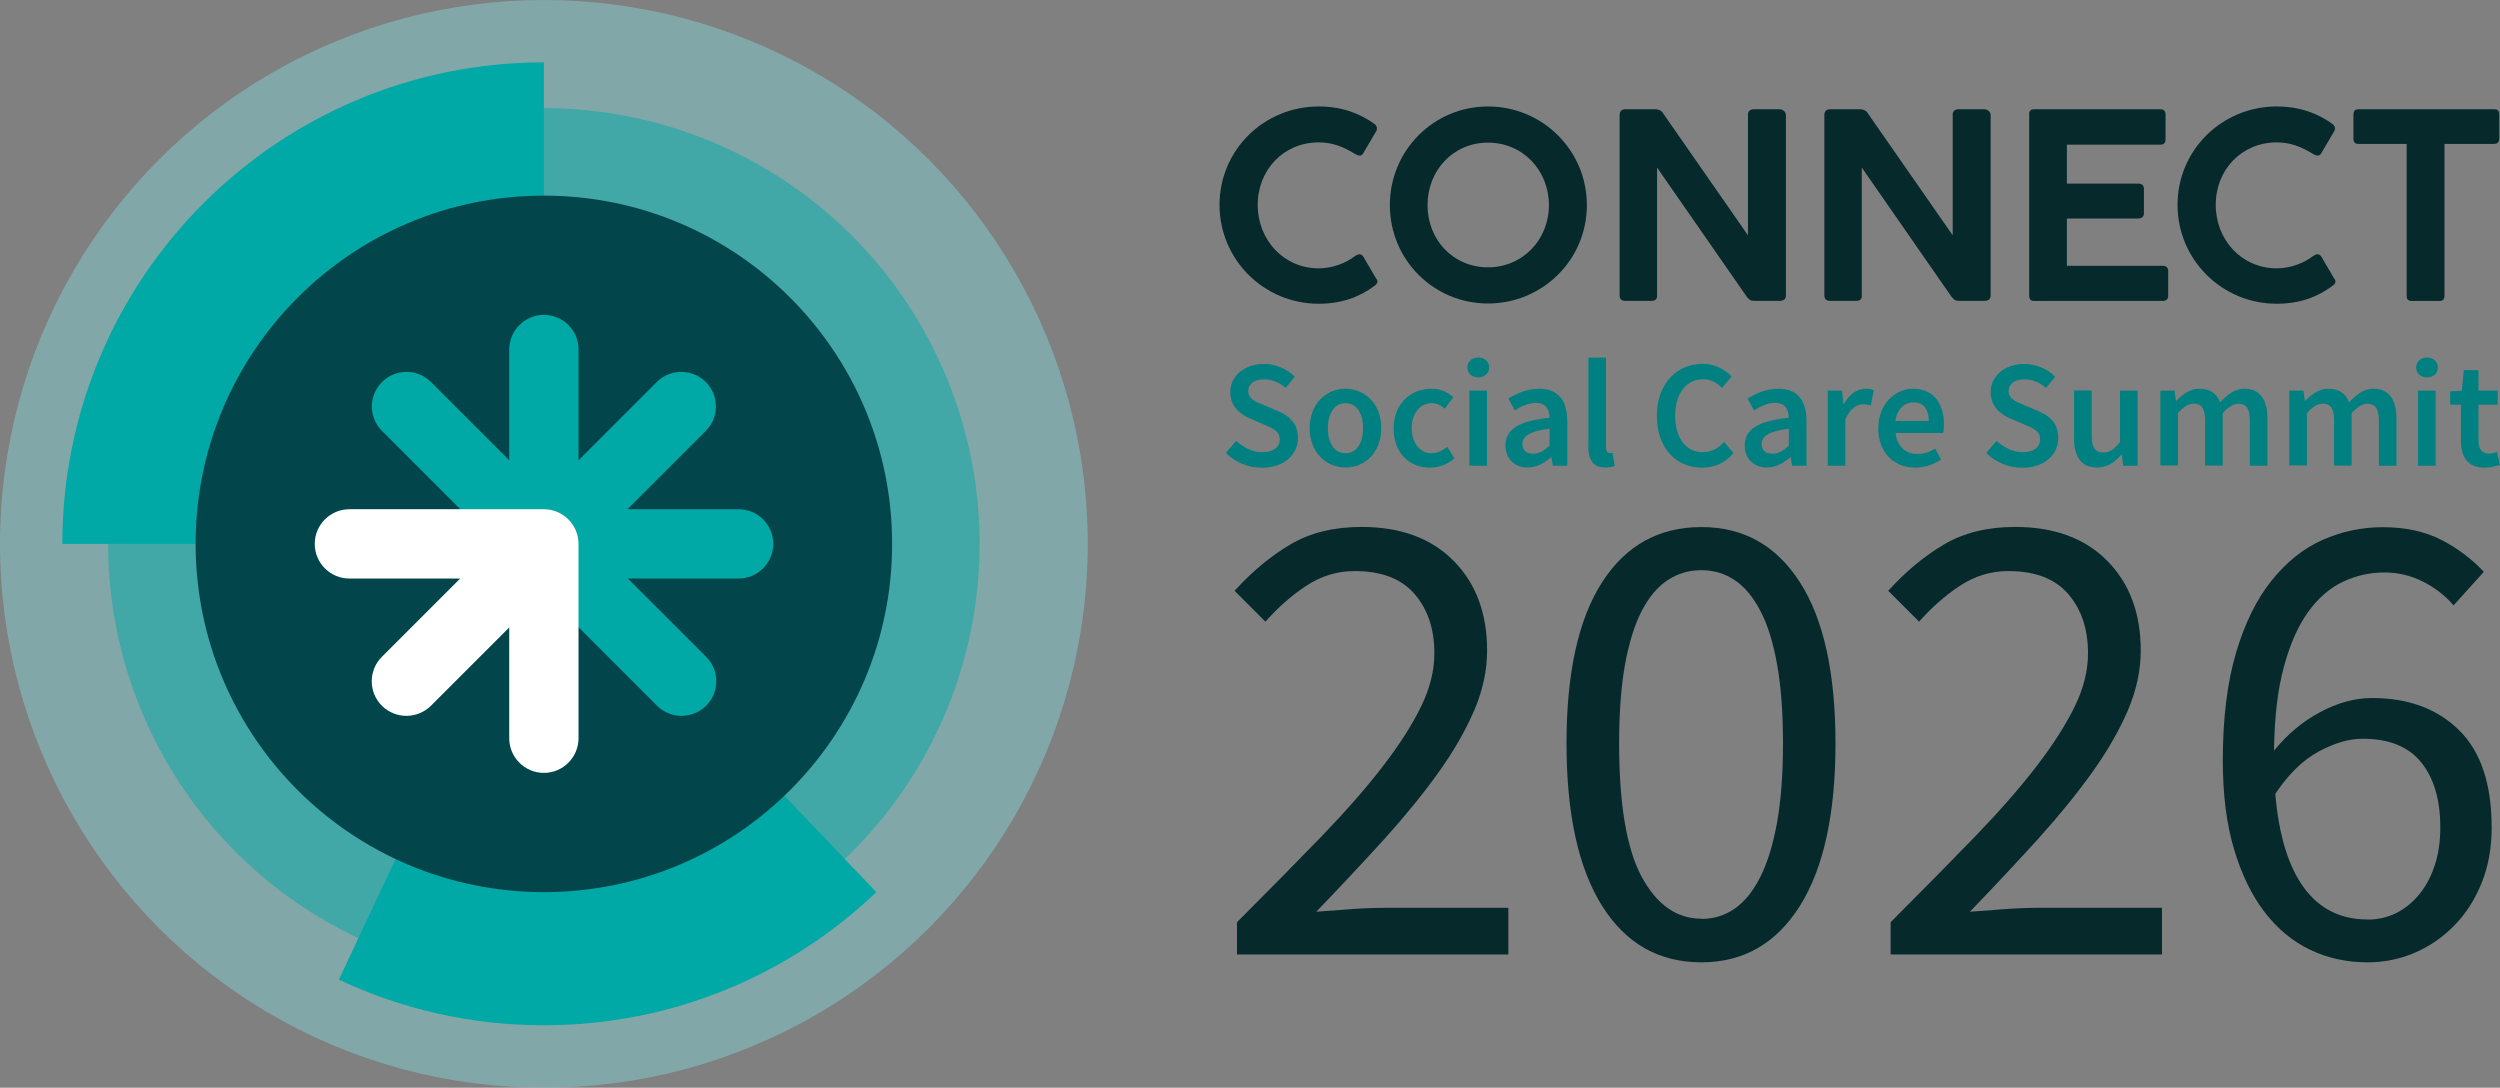 <?xml version="1.0" encoding="UTF-8"?>
<svg id="Layer_2" data-name="Layer 2" xmlns="http://www.w3.org/2000/svg" viewBox="0 0 197.7 86.02">
  <rect x="0" y="0" width="197.7" height="86.02" fill="#808080" stroke="none"/>
  <defs>
    <style>
      .cls-1, .cls-2 {
        opacity: .5;
      }

      .cls-1, .cls-3 {
        fill: #00a8a6;
      }

      .cls-2 {
        fill: #84cfd1;
      }

      .cls-4 {
        fill: #fff;
      }

      .cls-5 {
        fill: #06292b;
      }

      .cls-6 {
        fill: #02464b;
      }

      .cls-7 {
        fill: teal;
      }
    </style>
  </defs>
  <g id="design_layer" data-name="design layer">
    <g>
      <path class="cls-5" d="M97.82,75.48v-2.55c2.5-2.5,4.71-4.75,6.66-6.76,1.94-2.01,3.57-3.87,4.89-5.59,1.32-1.72,2.32-3.29,3.02-4.73s1.04-2.83,1.04-4.19c0-1.91-.52-3.47-1.56-4.68-1.04-1.21-2.62-1.82-4.73-1.82-1.39,0-2.67.39-3.85,1.17-1.18.78-2.25,1.73-3.22,2.83l-2.44-2.44c1.39-1.53,2.86-2.75,4.42-3.67,1.56-.92,3.43-1.38,5.62-1.38,3.08,0,5.51.89,7.28,2.68,1.77,1.79,2.65,4.15,2.65,7.1,0,1.56-.34,3.13-1.01,4.71-.68,1.58-1.61,3.21-2.81,4.89-1.2,1.68-2.62,3.43-4.26,5.25-1.65,1.82-3.46,3.75-5.43,5.8.9-.07,1.84-.14,2.81-.21.97-.07,1.89-.1,2.76-.1h9.62v3.69h-21.42Z"/>
      <path class="cls-5" d="M134.54,76.1c-3.36,0-5.98-1.49-7.85-4.47s-2.81-7.26-2.81-12.84.94-9.83,2.81-12.74,4.49-4.37,7.85-4.37,5.93,1.46,7.8,4.37,2.81,7.16,2.81,12.74-.94,9.86-2.81,12.84-4.47,4.47-7.8,4.47ZM134.54,72.67c.97,0,1.85-.27,2.63-.81.78-.54,1.46-1.37,2.03-2.5.57-1.13,1.01-2.56,1.33-4.32.31-1.75.47-3.84.47-6.27s-.16-4.51-.47-6.24c-.31-1.73-.75-3.15-1.33-4.24-.57-1.09-1.25-1.9-2.03-2.42-.78-.52-1.66-.78-2.63-.78s-1.86.26-2.65.78c-.8.52-1.48,1.33-2.05,2.42s-1.01,2.5-1.33,4.24c-.31,1.73-.47,3.81-.47,6.24,0,4.85.6,8.38,1.79,10.58,1.2,2.2,2.76,3.3,4.71,3.3Z"/>
      <path class="cls-5" d="M149.51,75.48v-2.55c2.5-2.5,4.71-4.75,6.66-6.76,1.94-2.01,3.57-3.87,4.89-5.59,1.32-1.72,2.32-3.29,3.02-4.73s1.04-2.83,1.04-4.19c0-1.91-.52-3.47-1.56-4.68-1.04-1.21-2.62-1.82-4.73-1.82-1.39,0-2.67.39-3.85,1.17-1.18.78-2.25,1.73-3.22,2.83l-2.44-2.44c1.39-1.53,2.86-2.75,4.42-3.67,1.56-.92,3.43-1.38,5.62-1.38,3.08,0,5.51.89,7.28,2.68,1.77,1.79,2.65,4.15,2.65,7.1,0,1.56-.34,3.13-1.01,4.71-.68,1.58-1.61,3.21-2.81,4.89-1.2,1.68-2.62,3.43-4.26,5.25-1.65,1.82-3.46,3.75-5.43,5.8.9-.07,1.84-.14,2.81-.21.97-.07,1.89-.1,2.76-.1h9.62v3.69h-21.42Z"/>
      <path class="cls-5" d="M187.21,76.1c-1.63,0-3.14-.33-4.52-.99-1.39-.66-2.59-1.66-3.61-2.99-1.02-1.33-1.83-3-2.42-4.99-.59-1.99-.88-4.32-.88-6.99,0-3.33.35-6.16,1.04-8.5.69-2.34,1.63-4.25,2.81-5.72s2.52-2.55,4.03-3.22,3.09-1.01,4.76-1.01c1.8,0,3.35.34,4.65,1.01s2.42,1.52,3.35,2.52l-2.39,2.65c-.69-.8-1.52-1.43-2.47-1.9-.95-.47-1.95-.7-2.99-.7-1.14,0-2.24.24-3.28.73-1.04.49-1.96,1.28-2.76,2.39-.8,1.11-1.44,2.56-1.92,4.34-.49,1.79-.75,4-.78,6.63,1.04-1.28,2.25-2.3,3.64-3.04,1.39-.75,2.76-1.12,4.11-1.12,2.88,0,5.17.85,6.89,2.55,1.72,1.7,2.57,4.26,2.57,7.7,0,1.59-.26,3.04-.78,4.34-.52,1.3-1.23,2.42-2.13,3.35-.9.94-1.94,1.66-3.12,2.18-1.18.52-2.44.78-3.8.78ZM187.21,72.72c.83,0,1.59-.17,2.29-.52.69-.35,1.3-.84,1.82-1.48.52-.64.93-1.4,1.22-2.29s.44-1.88.44-2.99c0-2.18-.5-3.9-1.51-5.15-1.01-1.25-2.55-1.87-4.63-1.87-1.08,0-2.24.34-3.48,1.01s-2.39,1.79-3.43,3.35c.28,3.26,1.03,5.73,2.26,7.41,1.23,1.68,2.9,2.52,5.02,2.52Z"/>
    </g>
    <g>
      <g>
        <path class="cls-5" d="M107.79,20.26l1.02,1.74c.2.24.14.41-.1.59-1.16.88-2.59,1.43-4.43,1.43-4.33,0-7.84-3.49-7.84-7.82s3.51-7.78,7.84-7.78c1.84,0,3.27.55,4.45,1.41.2.18.18.41.12.51l-1.08,1.84c-.12.16-.33.16-.57.02-.96-.59-1.82-.94-2.92-.94-2.76,0-4.82,2.16-4.82,4.94s2.06,5.02,4.82,5.02c1.1,0,2.14-.41,2.86-.96.25-.18.47-.22.65,0Z"/>
        <path class="cls-5" d="M117.67,24c-4.31,0-7.76-3.47-7.76-7.78s3.45-7.8,7.76-7.8,7.82,3.47,7.82,7.8-3.51,7.78-7.82,7.78ZM117.67,11.28c-2.74,0-4.78,2.18-4.78,4.94s2.04,4.92,4.78,4.92,4.82-2.18,4.82-4.92-2.06-4.94-4.82-4.94Z"/>
        <path class="cls-5" d="M128.08,9.09c0-.25.14-.45.45-.45h2.39c.2,0,.49.1.59.31l6.72,9.66v-9.66c.08-.25.29-.31.45-.31h2.06c.2,0,.49.18.49.45v14.25c0,.31-.16.45-.49.45h-2.02c-.33,0-.43-.14-.59-.33l-7.09-10.21v10.09c.02.31-.12.45-.45.45h-2.06c-.31,0-.45-.14-.45-.45v-14.25Z"/>
        <path class="cls-5" d="M144.27,9.09c0-.25.14-.45.45-.45h2.39c.2,0,.49.1.59.31l6.72,9.66v-9.66c.08-.25.29-.31.45-.31h2.06c.2,0,.49.18.49.45v14.25c0,.31-.16.45-.49.45h-2.02c-.33,0-.43-.14-.59-.33l-7.09-10.21v10.09c.02.31-.12.45-.45.45h-2.06c-.31,0-.45-.14-.45-.45v-14.25Z"/>
        <path class="cls-5" d="M160.46,9.05c0-.27.12-.41.39-.41h9.99c.27,0,.41.14.41.41v1.98c0,.27-.14.41-.41.41h-7.39v3.08h5.64c.27,0,.45.12.45.41v1.94c0,.26-.16.41-.45.41h-5.64v3.74h7.58c.27,0,.43.14.43.41v1.96c0,.27-.16.41-.43.41h-10.17c-.27,0-.39-.14-.39-.41v-14.33Z"/>
        <path class="cls-5" d="M183.55,20.26l1.02,1.74c.2.24.14.41-.1.59-1.16.88-2.59,1.43-4.43,1.43-4.33,0-7.84-3.49-7.84-7.82s3.51-7.78,7.84-7.78c1.84,0,3.27.55,4.45,1.41.2.18.18.41.12.51l-1.08,1.84c-.12.16-.33.16-.57.02-.96-.59-1.82-.94-2.92-.94-2.76,0-4.82,2.16-4.82,4.94s2.06,5.02,4.82,5.02c1.1,0,2.14-.41,2.86-.96.25-.18.47-.22.65,0Z"/>
        <path class="cls-5" d="M186.12,9.03c0-.27.12-.39.39-.39h10.72c.27,0,.41.12.41.39v1.94c0,.27-.14.41-.41.41h-3.92v12.01c0,.27-.12.41-.39.41h-2.21c-.27,0-.39-.14-.39-.41v-12.01h-3.82c-.27,0-.39-.14-.39-.41v-1.94Z"/>
      </g>
      <g>
        <path class="cls-7" d="M96.94,35.82l.82-.96c.57.54,1.33.9,2.06.9.89,0,1.38-.4,1.38-1.02,0-.65-.51-.86-1.23-1.16l-1.08-.47c-.78-.32-1.6-.94-1.6-2.1,0-1.26,1.11-2.23,2.66-2.23.92,0,1.82.38,2.44,1.01l-.72.89c-.5-.43-1.04-.68-1.72-.68-.75,0-1.24.35-1.24.93,0,.62.6.85,1.26,1.12l1.07.45c.94.39,1.6.99,1.6,2.14,0,1.28-1.07,2.35-2.84,2.35-1.07,0-2.1-.42-2.85-1.16Z"/>
        <path class="cls-7" d="M103.57,33.86c0-1.98,1.35-3.12,2.83-3.12s2.83,1.14,2.83,3.12-1.35,3.11-2.83,3.11-2.83-1.14-2.83-3.11ZM107.79,33.86c0-1.19-.52-1.98-1.39-1.98s-1.39.79-1.39,1.98.52,1.98,1.39,1.98,1.39-.78,1.39-1.98Z"/>
        <path class="cls-7" d="M110.21,33.86c0-1.98,1.4-3.12,2.98-3.12.76,0,1.31.29,1.74.67l-.68.91c-.32-.28-.62-.44-.99-.44-.96,0-1.62.79-1.62,1.98s.65,1.98,1.58,1.98c.46,0,.89-.23,1.23-.51l.57.92c-.56.49-1.26.73-1.94.73-1.62,0-2.87-1.14-2.87-3.11Z"/>
        <path class="cls-7" d="M116.04,29.06c0-.47.37-.79.86-.79s.86.32.86.79-.37.79-.86.79-.86-.33-.86-.79ZM116.2,30.89h1.39v5.94h-1.39v-5.94Z"/>
        <path class="cls-7" d="M119.05,35.23c0-1.27,1.05-1.94,3.49-2.2-.02-.64-.28-1.17-1.08-1.17-.59,0-1.15.27-1.67.59l-.51-.93c.65-.41,1.5-.78,2.44-.78,1.49,0,2.22.92,2.22,2.57v3.52h-1.14l-.11-.66h-.04c-.53.45-1.14.8-1.84.8-1.04,0-1.76-.71-1.76-1.74ZM122.54,35.24v-1.34c-1.61.2-2.15.62-2.15,1.22,0,.53.36.76.86.76s.85-.24,1.29-.64Z"/>
        <path class="cls-7" d="M125.61,35.3v-7.02h1.39v7.09c0,.34.15.46.3.46.06,0,.11,0,.22-.02l.17,1.04c-.17.07-.4.12-.74.12-.99,0-1.35-.64-1.35-1.68Z"/>
        <path class="cls-7" d="M131.02,32.9c0-2.59,1.62-4.13,3.63-4.13.99,0,1.78.47,2.28,1l-.75.91c-.41-.41-.88-.69-1.5-.69-1.29,0-2.21,1.09-2.21,2.87s.85,2.9,2.18,2.9c.7,0,1.24-.32,1.69-.81l.75.88c-.64.75-1.47,1.15-2.49,1.15-1.99,0-3.57-1.46-3.57-4.08Z"/>
        <path class="cls-7" d="M137.97,35.23c0-1.27,1.05-1.94,3.49-2.2-.02-.64-.28-1.17-1.08-1.17-.59,0-1.15.27-1.67.59l-.51-.93c.65-.41,1.5-.78,2.44-.78,1.49,0,2.22.92,2.22,2.57v3.52h-1.14l-.11-.66h-.04c-.53.45-1.14.8-1.84.8-1.04,0-1.76-.71-1.76-1.74ZM141.46,35.24v-1.34c-1.61.2-2.15.62-2.15,1.22,0,.53.36.76.86.76s.85-.24,1.29-.64Z"/>
        <path class="cls-7" d="M144.53,30.89h1.14l.11,1.06h.04c.42-.77,1.05-1.21,1.69-1.21.3,0,.49.04.67.12l-.24,1.21c-.21-.06-.36-.1-.61-.1-.47,0-1.05.32-1.4,1.23v3.63h-1.39v-5.94Z"/>
        <path class="cls-7" d="M148.54,33.86c0-1.93,1.34-3.12,2.74-3.12,1.61,0,2.45,1.16,2.45,2.82,0,.27-.03.53-.06.68h-3.77c.12,1.06.79,1.66,1.75,1.66.51,0,.94-.16,1.38-.43l.47.87c-.57.38-1.28.64-2.04.64-1.64,0-2.93-1.15-2.93-3.11ZM152.53,33.29c0-.92-.41-1.47-1.22-1.47-.69,0-1.3.52-1.42,1.47h2.64Z"/>
        <path class="cls-7" d="M157.07,35.82l.82-.96c.57.54,1.33.9,2.06.9.89,0,1.38-.4,1.38-1.02,0-.65-.51-.86-1.23-1.16l-1.08-.47c-.78-.32-1.6-.94-1.6-2.1,0-1.26,1.11-2.23,2.66-2.23.92,0,1.82.38,2.44,1.01l-.72.89c-.5-.43-1.04-.68-1.72-.68-.75,0-1.24.35-1.24.93,0,.62.6.85,1.26,1.12l1.07.45c.94.39,1.6.99,1.6,2.14,0,1.28-1.07,2.35-2.84,2.35-1.07,0-2.1-.42-2.85-1.16Z"/>
        <path class="cls-7" d="M164.02,34.61v-3.73h1.39v3.55c0,.98.28,1.35.92,1.35.52,0,.87-.24,1.32-.82v-4.07h1.39v5.94h-1.14l-.11-.88h-.04c-.52.62-1.1,1.02-1.91,1.02-1.27,0-1.83-.86-1.83-2.36Z"/>
        <path class="cls-7" d="M170.82,30.89h1.14l.11.81h.04c.5-.53,1.08-.96,1.82-.96.87,0,1.37.4,1.64,1.07.57-.6,1.16-1.07,1.91-1.07,1.25,0,1.83.86,1.83,2.36v3.73h-1.39v-3.55c0-.98-.29-1.35-.91-1.35-.38,0-.78.24-1.24.74v4.15h-1.39v-3.55c0-.98-.29-1.35-.91-1.35-.37,0-.78.24-1.24.74v4.15h-1.39v-5.94Z"/>
        <path class="cls-7" d="M181.02,30.89h1.14l.11.81h.04c.5-.53,1.08-.96,1.82-.96.87,0,1.37.4,1.64,1.07.57-.6,1.16-1.07,1.91-1.07,1.25,0,1.83.86,1.83,2.36v3.73h-1.39v-3.55c0-.98-.29-1.35-.91-1.35-.38,0-.78.24-1.24.74v4.15h-1.39v-3.55c0-.98-.29-1.35-.91-1.35-.37,0-.78.24-1.24.74v4.15h-1.39v-5.94Z"/>
        <path class="cls-7" d="M191.07,29.06c0-.47.37-.79.86-.79s.86.32.86.79-.37.79-.86.79-.86-.33-.86-.79ZM191.22,30.89h1.39v5.94h-1.39v-5.94Z"/>
        <path class="cls-7" d="M194.61,34.83v-2.83h-.85v-1.05l.92-.06.16-1.62h1.16v1.62h1.52v1.11h-1.52v2.83c0,.7.27,1.04.84,1.04.2,0,.44-.07.62-.14l.24,1.03c-.32.11-.74.22-1.21.22-1.37,0-1.88-.87-1.88-2.15Z"/>
      </g>
    </g>
    <g>
      <circle class="cls-2" cx="43.01" cy="43.01" r="43.01"/>
      <circle class="cls-1" cx="43.01" cy="43.01" r="34.46"/>
      <path class="cls-3" d="M43.01,43.01l26.29,27.54c-6.84,6.53-16.1,10.53-26.29,10.53-5.8,0-11.29-1.29-16.21-3.61l16.21-34.47Z"/>
      <path class="cls-3" d="M4.93,43.01C4.93,21.98,21.98,4.93,43.01,4.93v38.08H4.93Z"/>
      <g>
        <circle class="cls-6" cx="43.01" cy="43.01" r="27.54"/>
        <g>
          <path class="cls-3" d="M58.38,40.27h-8.76l6.19-6.19c1.07-1.07,1.07-2.8,0-3.87-1.07-1.07-2.8-1.07-3.87,0l-6.19,6.19v-8.76c0-1.51-1.23-2.74-2.74-2.74s-2.74,1.23-2.74,2.74v8.76l-6.19-6.19c-1.07-1.07-2.8-1.07-3.87,0-1.07,1.07-1.07,2.8,0,3.87l8.77,8.77c0,.05,0,.11,0,.16,0,.07,0,.14.01.21-.79,1.07-.7,2.58.27,3.55.53.53,1.24.8,1.94.8.24,0,.49-.03.73-.1.34.15.71.23,1.1.23.25,0,.49-.04.72-.1l8.21,8.21c.53.53,1.24.8,1.94.8s1.4-.27,1.94-.8c1.07-1.07,1.07-2.8,0-3.87l-6.19-6.19h8.76c1.51,0,2.74-1.23,2.74-2.74s-1.23-2.74-2.74-2.74Z"/>
          <path class="cls-4" d="M43.01,40.27s-.04,0-.07,0c-.02,0-.04,0-.07,0h-15.24c-1.51,0-2.74,1.23-2.74,2.74s1.23,2.74,2.74,2.74h8.76l-6.19,6.19c-1.07,1.07-1.07,2.8,0,3.87.53.53,1.24.8,1.94.8s1.4-.27,1.94-.8l6.19-6.19v8.76c0,1.51,1.23,2.74,2.74,2.74s2.74-1.23,2.74-2.74v-15.37c0-1.51-1.23-2.74-2.74-2.74Z"/>
        </g>
      </g>
    </g>
  </g>
</svg>
